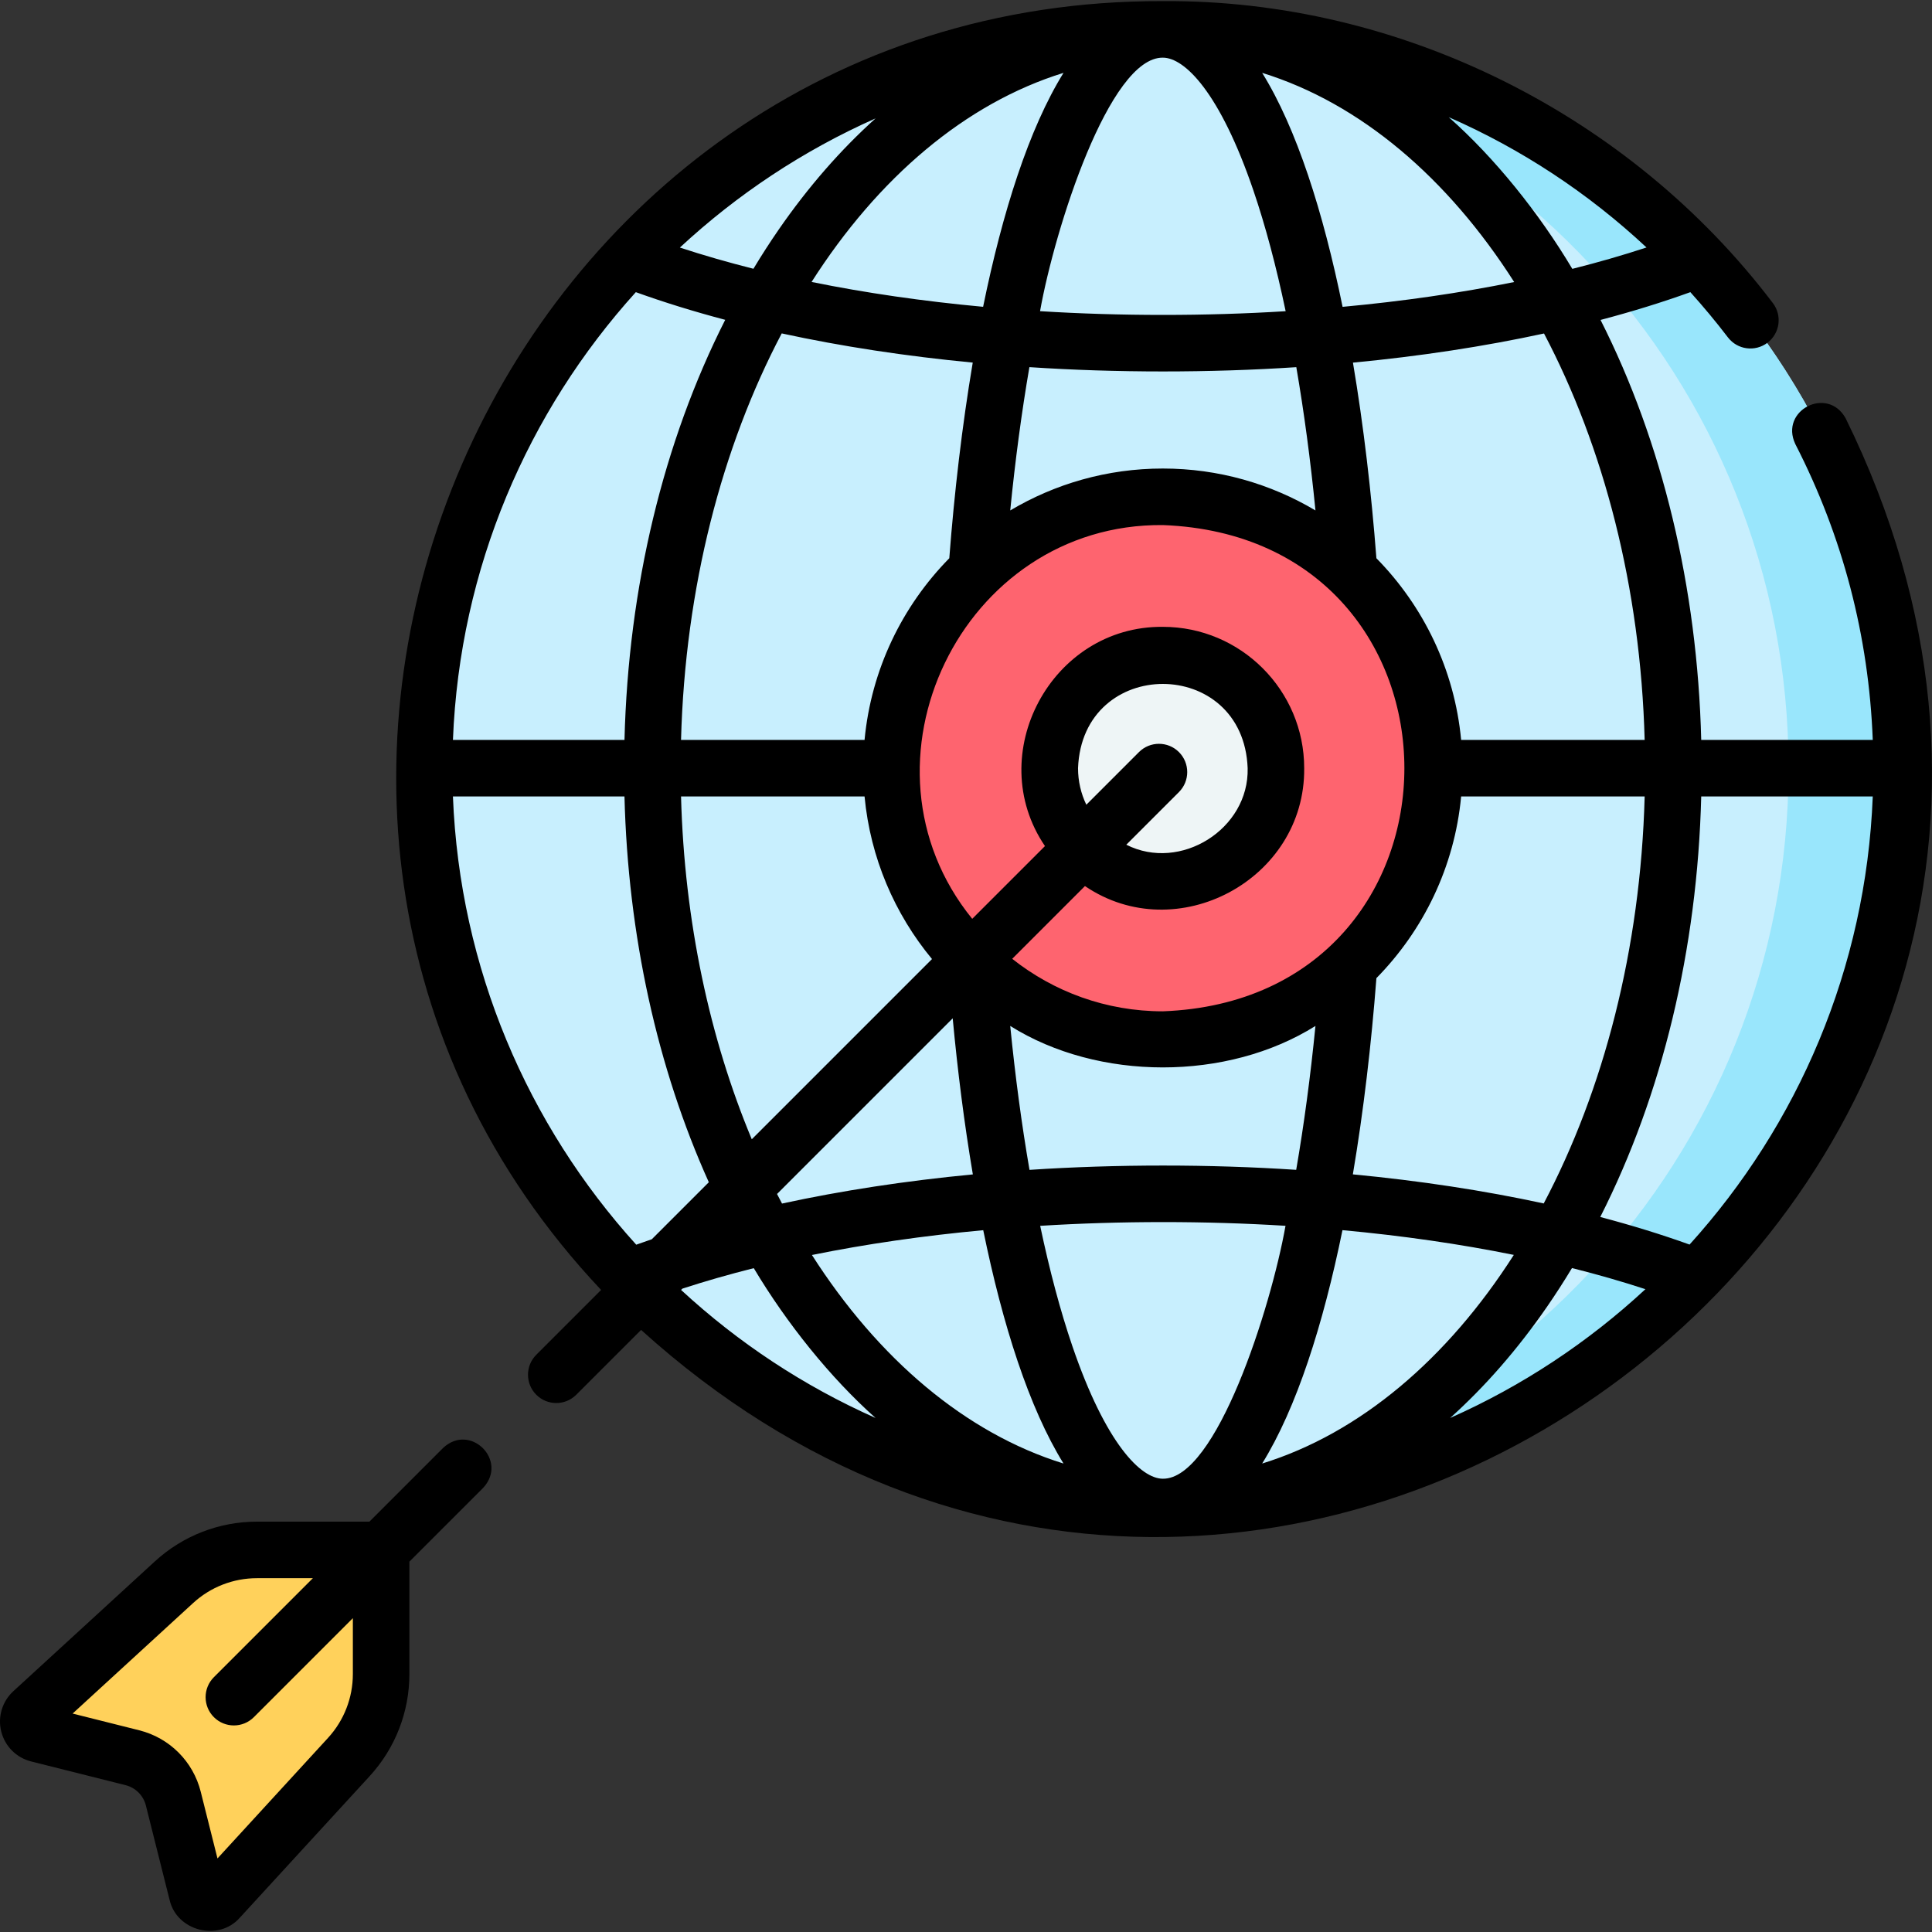 <svg id="Layer_1" enable-background="new 0 0 512.553 512.553" height="512" viewBox="0 0 512.553 512.553" width="512" xmlns="http://www.w3.org/2000/svg"><rect x="0" y="0" width="512.553" height="512.553" fill="#333333" stroke="none"/><g><circle cx="308.5" cy="203.798" fill="#c8effe" r="196"/><path d="m308.5 7.798c-5.047 0-10.049.192-15 .566 101.239 7.662 181 92.233 181 195.434s-79.761 187.772-181 195.434c4.951.375 9.953.566 15 .566 108.248 0 196-87.752 196-196s-87.752-196-196-196z" fill="#99e6fc"/><circle cx="308.5" cy="203.798" fill="#fe646f" r="72"/><circle cx="308.5" cy="203.798" fill="#eef5f6" r="30"/><path d="m52.268 502.21-6.289-25.04c-1.341-5.341-5.511-9.511-10.852-10.852l-25.04-6.289c-2.639-.663-3.483-3.994-1.478-5.833l37.551-34.441c6.009-5.512 13.867-8.569 22.021-8.569h29.992c1.623 0 2.938 1.316 2.938 2.938v29.992c0 8.154-3.058 16.012-8.569 22.021l-34.441 37.551c-1.839 2.006-5.17 1.162-5.833-1.478z" fill="#ffd15b"/><g><path d="m489.643 110.973c-4.798-8.676-17.6-2.109-13.344 6.852 12.598 24.536 19.482 50.903 20.54 78.474h-45.511c-1.022-40.534-10.311-79.022-26.71-111.42 8.365-2.208 16.331-4.667 23.829-7.371 3.458 3.842 6.787 7.837 9.964 11.998 2.514 3.291 7.22 3.922 10.513 1.409 3.292-2.514 3.923-7.221 1.409-10.513-37.933-49.999-98.925-80.552-161.833-80.104-177.012-.582-269.251 214.472-149.026 341.918l-17.201 17.201c-2.929 2.93-2.929 7.678 0 10.607 2.93 2.928 7.677 2.928 10.607 0 0 0 17.201-17.201 17.201-17.201 167.747 151.771 419.976-37.669 319.562-241.85zm-41.407 219.206c-7.458-2.682-15.378-5.122-23.692-7.314 16.445-32.428 25.76-70.972 26.784-111.567h45.51c-1.796 45.635-19.88 87.153-48.602 118.881zm-279.444.033c-28.739-31.732-46.835-73.263-48.631-118.913h45.51c.928 36.813 8.676 71.936 22.376 102.345l-15.125 15.125c-1.39.473-2.769.953-4.13 1.443zm-.109-252.704c7.464 2.691 15.391 5.141 23.714 7.341-16.408 32.404-25.702 70.902-26.724 111.448h-45.51c1.792-45.59 19.845-87.073 48.52-118.789zm233.023-2.686c-14.311 2.904-29.583 5.113-45.521 6.582-5.137-25.166-12.185-47.311-21.334-62.076 26.074 8.076 49.247 27.886 66.855 55.494zm-69.181-24.286c3.178 9.314 6.05 20.103 8.554 32.023-21.207 1.32-43.953 1.316-65.157-.007 3.906-21.925 18.388-67.42 32.578-67.254 5.801 0 15.161 9.257 24.025 35.238zm-103.161 160.762c1.533 16.299 7.996 31.184 17.894 43.135l-47.813 47.813c-11.132-26.673-17.88-57.719-18.767-90.948zm79.136 57c-15.085 0-28.966-5.22-39.964-13.929l19.299-19.3c24.298 16.521 58.453-1.681 58.164-31.272 0-20.677-16.822-37.5-37.5-37.5-29.59-.285-47.794 33.865-31.272 58.164l-19.299 19.3c-33.396-41.13-2.869-104.945 50.572-104.464 85.447 3.241 85.43 125.771 0 129.001zm40.488 3.88c-1.327 13.413-3.048 26.228-5.11 38.173-23.027-1.517-47.73-1.514-70.755.009-2.063-11.947-3.784-24.766-5.112-38.182 23.367 14.67 57.61 14.67 80.977 0zm-62.988-68.38c1.132-29.808 43.873-29.801 45 0 .392 16.183-17.859 27.566-32.194 20.301l13.967-13.967c2.929-2.93 2.929-7.678 0-10.607-2.93-2.928-7.678-2.928-10.607 0l-13.967 13.967c-1.409-2.937-2.199-6.225-2.199-9.694zm22.5-79.5c-14.779 0-28.621 4.066-40.488 11.12 1.322-13.354 3.033-26.116 5.083-38.016 23.038 1.523 47.772 1.526 70.813.008 2.05 11.898 3.76 24.657 5.081 38.008-11.869-7.054-25.71-11.12-40.489-11.12zm-26.351-104.97c-9.149 14.763-16.196 36.904-21.332 62.065-15.935-1.473-31.203-3.685-45.51-6.592 17.606-27.597 40.774-47.399 66.842-55.473zm-24.083 76.866c-2.83 16.791-4.887 34.477-6.222 51.906-12.467 12.68-20.722 29.506-22.48 48.199h-48.687c1.082-40.519 10.881-77.791 26.711-107.847 15.851 3.441 32.872 6.042 50.678 7.742zm-51.92 220.565 46.603-46.603c1.305 13.986 3.077 27.986 5.345 41.412-17.784 1.697-34.788 4.294-50.626 7.73-.445-.842-.887-1.686-1.322-2.539zm54.704 9.608c5.133 25.094 12.17 47.171 21.298 61.902-26.02-8.06-49.152-27.804-66.746-55.322 14.291-2.9 29.538-5.11 45.448-6.58zm23.624 30.693c-3.163-9.27-6.021-20-8.517-31.851 21.187-1.322 43.897-1.324 65.087-.007-3.909 21.906-18.393 67.278-32.545 67.096-5.801.001-15.16-9.256-24.025-35.238zm50.377 31.209c9.129-14.733 16.167-36.814 21.301-61.913 15.913 1.466 31.165 3.671 45.46 6.567-17.596 27.531-40.734 47.284-66.761 55.346zm24.057-76.713c2.844-16.837 4.908-34.577 6.248-52.059 12.467-12.68 20.722-29.506 22.48-48.199h48.687c-1.083 40.576-10.908 77.896-26.777 107.974-15.844-3.43-32.851-6.023-50.638-7.716zm77.414-115.258h-48.687c-1.758-18.693-10.012-35.519-22.48-48.199-1.335-17.425-3.391-35.107-6.22-51.894 17.808-1.695 34.832-4.293 50.688-7.73 15.823 30.053 25.618 67.314 26.699 107.823zm.493-130.645c-6.262 2.061-12.837 3.954-19.684 5.675-8.869-14.877-20.623-29.495-32.78-40.24 19.19 8.415 36.91 20.045 52.464 34.565zm-230.251-4.712c-2.32 3.358-4.544 6.817-6.679 10.361-6.785-1.709-13.304-3.585-19.514-5.626 15.198-14.108 32.716-25.745 51.916-34.267-9.239 8.3-17.871 18.169-25.723 29.532zm-25.875 281.275.346-.346c6.038-1.966 12.362-3.779 18.938-5.433 8.767 14.675 20.345 29.095 32.314 39.749-19.066-8.461-36.474-19.994-51.598-33.97zm229.746 4.439c2.294-3.32 4.493-6.741 6.607-10.243 6.774 1.701 13.282 3.57 19.485 5.603-15.174 14.066-32.658 25.67-51.815 34.172 9.239-8.3 17.871-18.168 25.723-29.532z"/><path d="m117.542 384.148-19.538 19.538h-29.823c-10.058 0-19.679 3.744-27.09 10.542l-37.552 34.442c-2.963 2.718-4.19 6.828-3.204 10.726.987 3.898 4.023 6.929 7.924 7.909l25.042 6.289c2.664.669 4.734 2.739 5.403 5.404l6.289 25.041s0 0 .001.001c1.881 8.265 13.012 11.124 18.634 4.719 0 0 34.441-37.552 34.441-37.552 6.798-7.411 10.542-17.032 10.542-27.09v-29.823l19.538-19.538c6.794-7.227-3.38-17.399-10.607-10.608zm-23.93 59.969c0 6.294-2.343 12.313-6.597 16.951l-29.319 31.967-4.442-17.69c-2.018-8.036-8.263-14.281-16.299-16.3l-17.691-4.442 31.967-29.319c4.638-4.254 10.657-6.597 16.951-6.597h14.823l-26.263 26.263c-2.929 2.93-2.929 7.678 0 10.607 2.93 2.928 7.677 2.928 10.607 0 0 0 26.263-26.263 26.263-26.263z"/></g></g></svg>